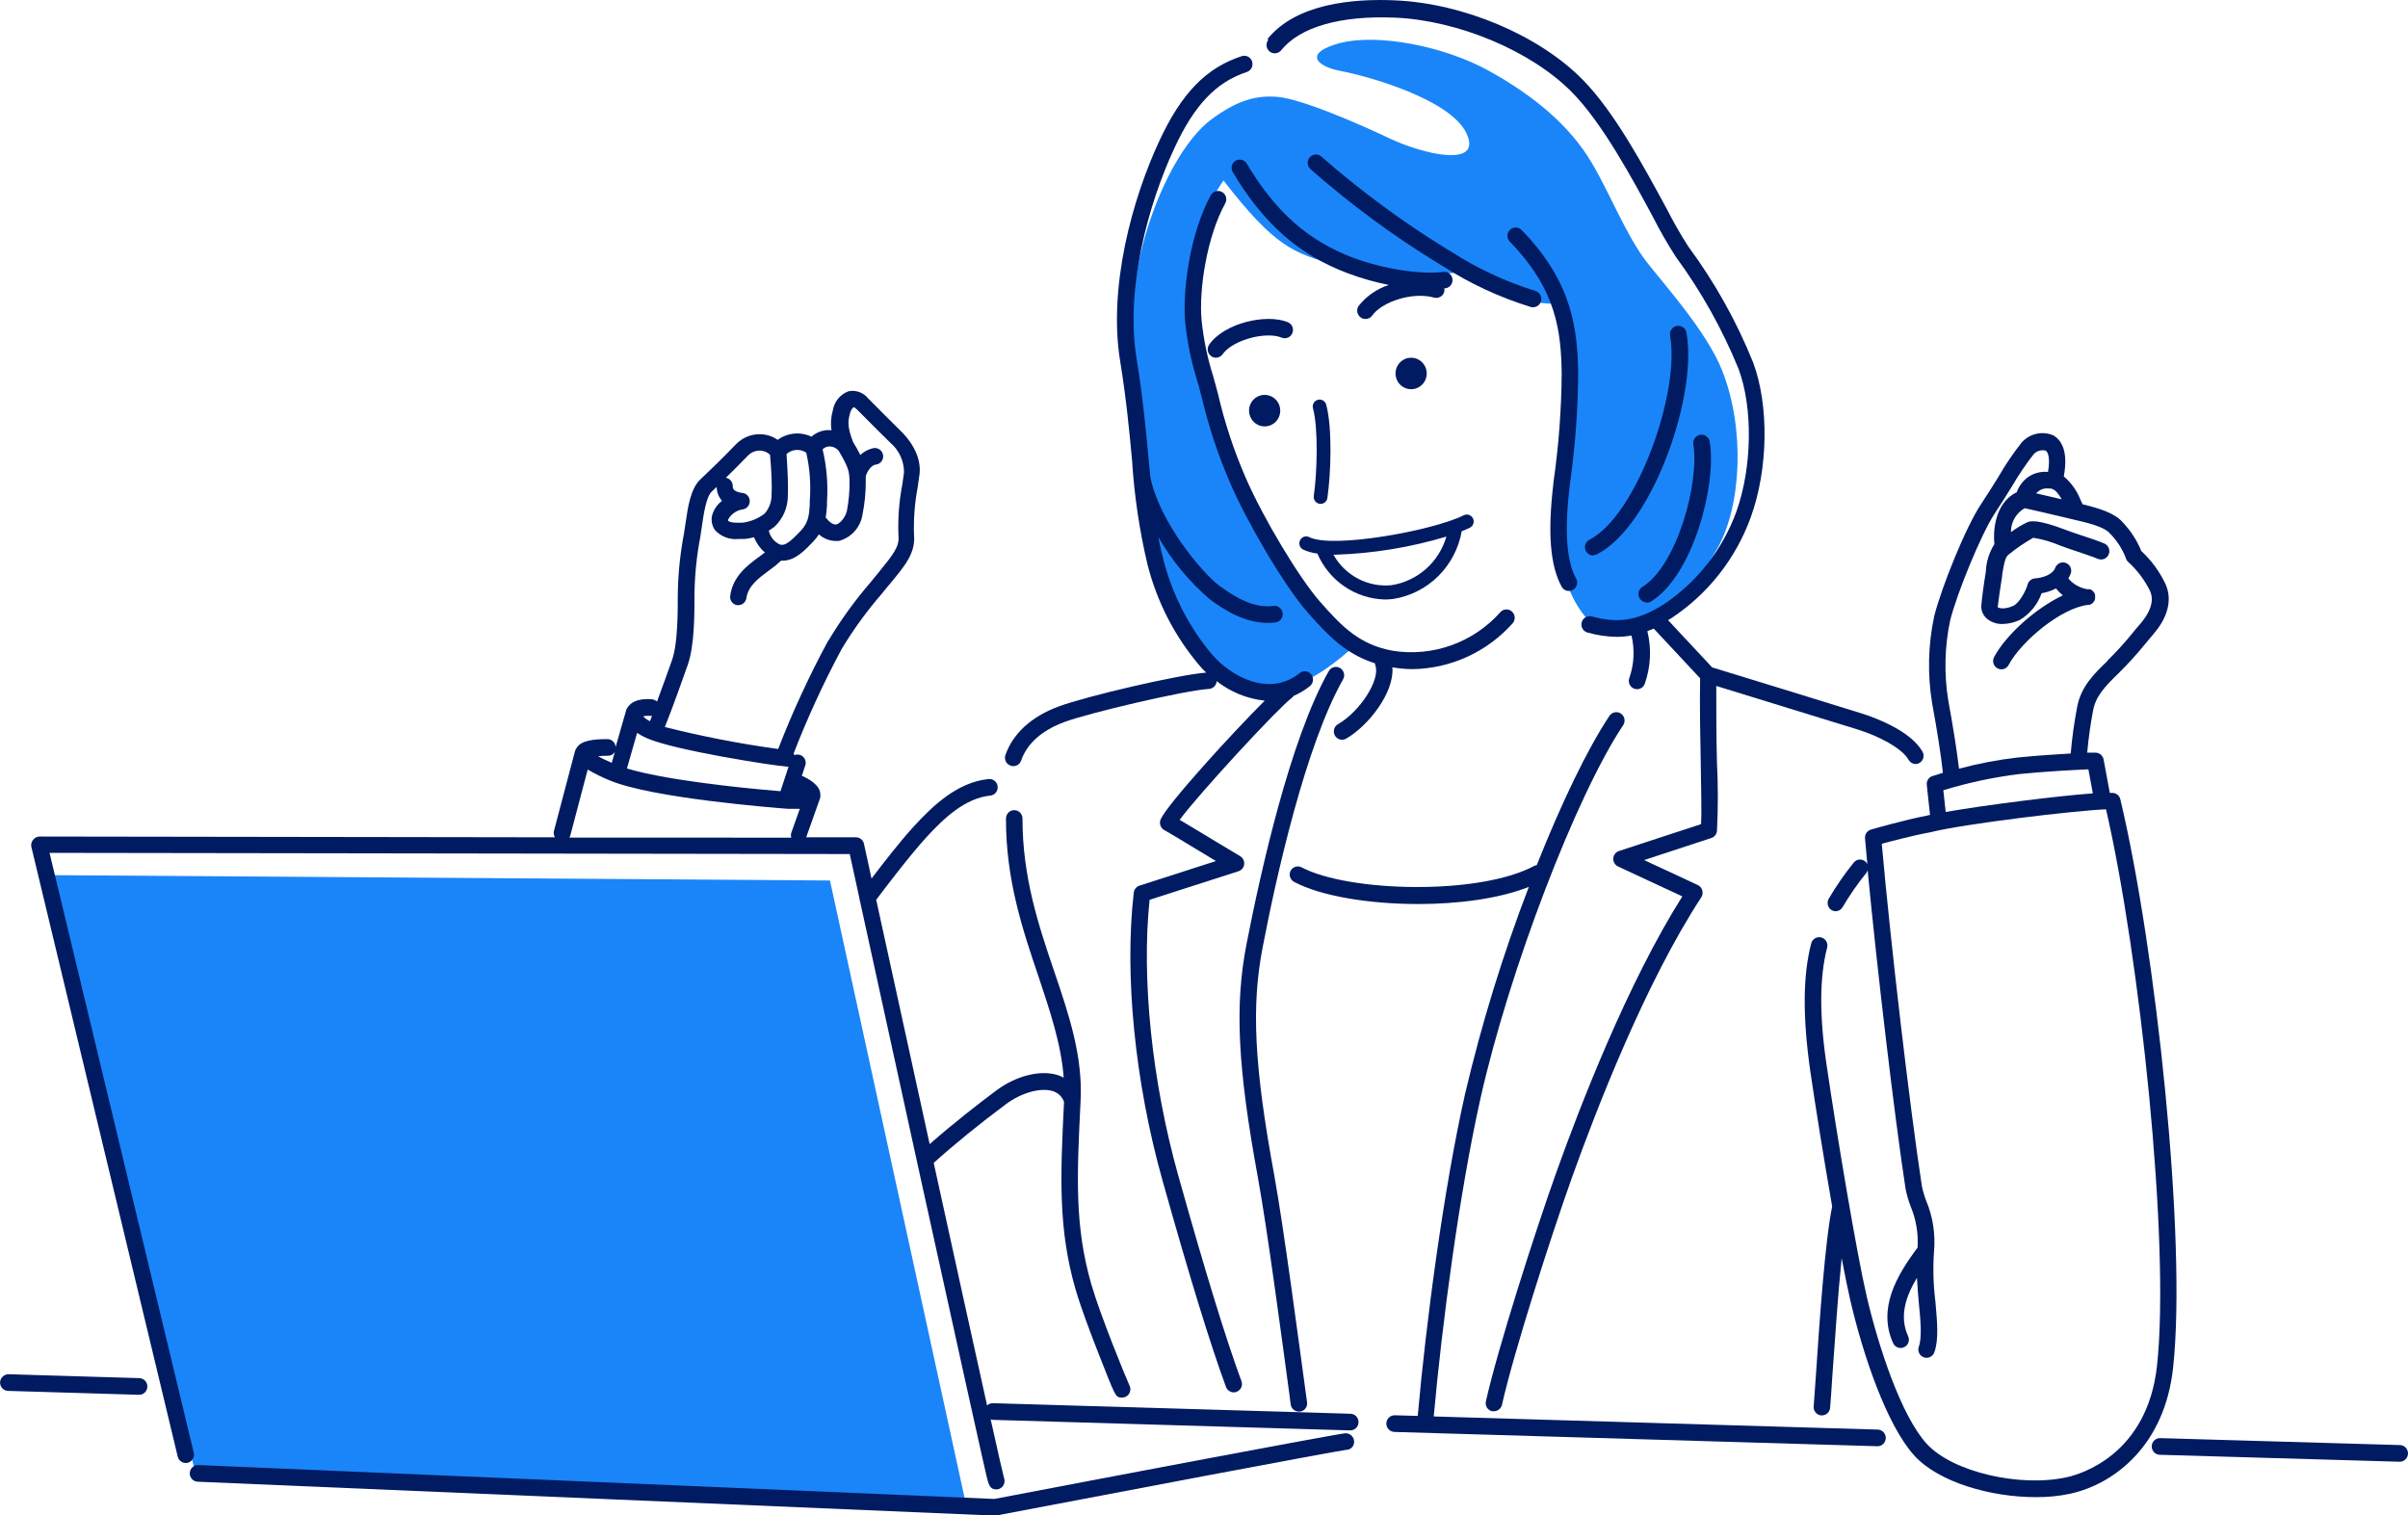 <svg width="313" height="197" viewBox="0 0 313 197" fill="none" xmlns="http://www.w3.org/2000/svg">
<g clip-path="url(#clip0_1403_13553)">
<path d="M206.369 80.52C214.076 82.326 219.121 78.607 223.265 71.233C226.373 65.691 226.837 55.69 223.855 48.171C221.854 43.09 216.139 36.772 214.076 34.1C211.396 30.652 209.271 25.146 206.931 21.22C204.118 16.427 199.519 12.537 193.598 9.243C187.677 5.948 178.925 4.305 174.04 5.632C169.423 6.905 171.075 8.629 174.334 9.243C177.594 9.856 188.561 12.853 190.633 17.366C192.705 21.879 184.998 20.074 180.559 17.962C176.121 15.85 169.173 12.907 166.181 12.609C163.189 12.311 160.697 13.133 157.438 15.534C154.178 17.934 150.543 24.144 148.507 31.925C146.471 39.705 147.096 46.077 147.989 52.071C148.882 58.064 149.177 67.64 150.668 73.327C152.16 79.013 154.884 84.483 159.188 87.633C164.046 91.189 169.11 90.106 175.558 84.41C171.039 81.495 163.171 69.066 161.037 63.895C158.728 58.107 156.774 52.181 155.187 46.15C153.481 39.831 154.589 29.759 159.036 23.467C165.707 32.078 168.146 32.9 173.477 34.398C178.884 35.892 184.545 36.2 190.079 35.3C196 38.595 198.376 39.489 202.519 39.489C206.092 48.171 204.002 56.556 202.814 62.848C201.626 69.139 202.796 76.621 206.369 80.52Z" fill="#1A85F8"/>
<path d="M125.538 195.439L107.882 114.458L6.644 113.763L25.309 191.124L125.538 195.439Z" fill="#1A85F8"/>
<path d="M199.278 39.94C199.535 39.939 199.783 39.845 199.978 39.675C200.172 39.504 200.299 39.269 200.336 39.012C200.373 38.755 200.317 38.492 200.178 38.273C200.04 38.054 199.828 37.893 199.581 37.819C195.694 36.618 191.986 34.887 188.561 32.674L187.936 32.304C182.219 28.78 176.803 24.779 171.745 20.345C171.637 20.252 171.513 20.182 171.379 20.138C171.245 20.094 171.103 20.077 170.963 20.088C170.822 20.1 170.685 20.139 170.56 20.204C170.434 20.269 170.322 20.358 170.231 20.466C170.139 20.575 170.07 20.7 170.026 20.836C169.983 20.971 169.966 21.114 169.978 21.256C169.989 21.398 170.028 21.537 170.092 21.664C170.156 21.791 170.244 21.904 170.351 21.996C175.499 26.526 181.02 30.603 186.855 34.181L187.471 34.551C191.046 36.857 194.916 38.658 198.974 39.904C199.072 39.933 199.175 39.945 199.278 39.94Z" fill="#001B61"/>
<path d="M203.93 76.82C204.114 76.819 204.295 76.772 204.457 76.684C204.705 76.542 204.887 76.307 204.964 76.03C205.041 75.752 205.007 75.456 204.868 75.204C203.618 72.948 203.341 69.021 204.029 63.191L204.091 62.694C204.756 58 205.106 53.265 205.136 48.523C205.047 42.819 204.404 36.681 197.777 29.894C197.678 29.793 197.56 29.712 197.43 29.657C197.3 29.601 197.161 29.572 197.02 29.572C196.879 29.571 196.739 29.598 196.609 29.652C196.478 29.706 196.359 29.785 196.259 29.885C196.159 29.985 196.079 30.104 196.024 30.235C195.97 30.367 195.941 30.508 195.94 30.65C195.939 30.793 195.966 30.934 196.019 31.066C196.073 31.198 196.151 31.318 196.25 31.419C202.323 37.638 202.912 43.081 202.993 48.569C202.958 53.211 202.612 57.846 201.957 62.441L201.903 62.947C201.153 69.328 201.501 73.561 202.993 76.269C203.086 76.438 203.222 76.578 203.387 76.674C203.552 76.771 203.74 76.822 203.93 76.82Z" fill="#001B61"/>
<path d="M207.11 72.171C207.281 72.169 207.449 72.126 207.601 72.045C214.745 68.371 220.711 51.475 219.211 43.234C219.183 43.093 219.128 42.959 219.05 42.839C218.971 42.72 218.869 42.617 218.751 42.537C218.633 42.457 218.5 42.401 218.361 42.373C218.221 42.345 218.078 42.344 217.938 42.372C217.799 42.4 217.666 42.456 217.547 42.535C217.429 42.615 217.327 42.717 217.248 42.837C217.169 42.956 217.114 43.09 217.086 43.231C217.058 43.372 217.058 43.517 217.085 43.658C218.407 50.987 212.763 66.981 206.601 70.159C206.386 70.269 206.215 70.448 206.113 70.669C206.012 70.89 205.988 71.138 206.043 71.375C206.099 71.612 206.232 71.822 206.42 71.973C206.609 72.124 206.842 72.207 207.083 72.207L207.11 72.171Z" fill="#001B61"/>
<path d="M214.058 78.345C214.257 78.344 214.451 78.288 214.62 78.183C220.05 74.816 223.158 63.064 222.238 57.423C222.19 57.138 222.033 56.883 221.801 56.715C221.568 56.546 221.28 56.476 220.997 56.52C220.857 56.542 220.723 56.592 220.602 56.667C220.481 56.741 220.377 56.839 220.294 56.955C220.211 57.071 220.151 57.202 220.118 57.341C220.086 57.48 220.081 57.625 220.104 57.766C220.916 62.694 218.014 73.489 213.477 76.296C213.279 76.42 213.127 76.606 213.043 76.826C212.958 77.045 212.947 77.286 213.011 77.513C213.074 77.739 213.209 77.938 213.395 78.08C213.581 78.222 213.807 78.299 214.04 78.3L214.058 78.345Z" fill="#001B61"/>
<path d="M158.036 46.502C158.211 46.503 158.383 46.462 158.538 46.381C158.694 46.301 158.828 46.185 158.929 46.041C160.179 44.236 164.457 43.045 166.556 43.875C166.688 43.935 166.831 43.968 166.976 43.97C167.121 43.973 167.265 43.946 167.399 43.891C167.533 43.836 167.655 43.753 167.757 43.649C167.859 43.545 167.939 43.421 167.992 43.285C168.046 43.149 168.071 43.003 168.067 42.856C168.063 42.71 168.029 42.566 167.968 42.433C167.908 42.3 167.821 42.181 167.713 42.083C167.605 41.985 167.479 41.91 167.342 41.862C164.573 40.761 159.152 41.98 157.179 44.787C157.015 45.02 156.949 45.31 156.996 45.593C157.043 45.875 157.198 46.127 157.429 46.294C157.606 46.423 157.818 46.495 158.036 46.502Z" fill="#001B61"/>
<path d="M181.443 48.984C181.528 49.38 181.727 49.741 182.016 50.023C182.304 50.304 182.668 50.493 183.063 50.566C183.457 50.638 183.864 50.59 184.231 50.429C184.599 50.268 184.911 50 185.128 49.66C185.346 49.319 185.458 48.921 185.451 48.516C185.445 48.111 185.32 47.717 185.091 47.384C184.863 47.05 184.543 46.793 184.17 46.644C183.797 46.495 183.389 46.461 182.997 46.547C182.737 46.603 182.49 46.712 182.271 46.865C182.052 47.018 181.865 47.213 181.72 47.44C181.576 47.666 181.477 47.919 181.43 48.184C181.382 48.449 181.387 48.721 181.443 48.984Z" fill="#001B61"/>
<path d="M171.646 65.501C171.862 65.504 172.071 65.427 172.235 65.286C172.399 65.145 172.507 64.949 172.539 64.734C172.995 61.602 173.2 55.708 172.396 52.639C172.369 52.521 172.319 52.41 172.248 52.312C172.178 52.214 172.088 52.132 171.985 52.07C171.883 52.007 171.768 51.967 171.65 51.95C171.531 51.933 171.41 51.941 171.294 51.972C171.179 52.004 171.07 52.059 170.976 52.133C170.882 52.208 170.803 52.301 170.745 52.407C170.687 52.513 170.651 52.63 170.638 52.751C170.626 52.871 170.638 52.993 170.673 53.109C171.378 55.753 171.2 61.503 170.771 64.463C170.753 64.581 170.759 64.7 170.787 64.816C170.815 64.931 170.865 65.039 170.935 65.135C171.005 65.231 171.092 65.311 171.193 65.373C171.294 65.434 171.405 65.475 171.521 65.492L171.646 65.501Z" fill="#001B61"/>
<path d="M168.985 70.231C169.037 70.124 169.11 70.028 169.199 69.949C169.288 69.871 169.392 69.811 169.504 69.773C169.616 69.735 169.734 69.72 169.852 69.729C169.97 69.738 170.085 69.77 170.191 69.825C173.209 71.359 186.328 68.967 190.258 66.981C190.363 66.928 190.477 66.896 190.594 66.888C190.711 66.879 190.829 66.894 190.941 66.931C191.052 66.968 191.155 67.027 191.244 67.105C191.333 67.183 191.406 67.277 191.459 67.383C191.512 67.489 191.543 67.605 191.552 67.723C191.56 67.842 191.546 67.961 191.509 68.073C191.472 68.186 191.414 68.29 191.337 68.38C191.26 68.47 191.166 68.544 191.061 68.597C190.758 68.751 190.392 68.904 189.999 69.057C189.608 71.276 188.541 73.317 186.949 74.894C185.356 76.472 183.316 77.508 181.113 77.858C180.74 77.909 180.364 77.933 179.988 77.93C178.117 77.88 176.3 77.291 174.749 76.232C173.199 75.174 171.98 73.69 171.236 71.955C170.596 71.883 169.972 71.709 169.387 71.44C169.175 71.334 169.014 71.146 168.938 70.92C168.863 70.693 168.88 70.445 168.985 70.231ZM180.863 76.071C182.525 75.813 184.08 75.082 185.345 73.963C186.611 72.844 187.534 71.383 188.007 69.752C183.322 71.157 178.478 71.949 173.593 72.108H173.325C174.067 73.435 175.174 74.516 176.512 75.22C177.85 75.923 179.362 76.219 180.863 76.071Z" fill="#001B61"/>
<path d="M160.59 20.904C160.71 20.83 160.843 20.781 160.981 20.759C161.119 20.737 161.261 20.743 161.397 20.777C161.533 20.81 161.661 20.871 161.774 20.954C161.887 21.038 161.982 21.144 162.055 21.265C165.815 27.583 170.092 31.347 175.969 33.54C179.845 34.975 184.739 35.725 187.579 35.346C187.717 35.324 187.858 35.33 187.994 35.364C188.131 35.397 188.259 35.458 188.372 35.541C188.484 35.625 188.58 35.731 188.652 35.852C188.724 35.974 188.772 36.108 188.793 36.248C188.834 36.53 188.763 36.818 188.596 37.047C188.429 37.277 188.179 37.431 187.9 37.476H187.73C187.766 37.627 187.766 37.785 187.73 37.936C187.651 38.211 187.468 38.444 187.221 38.584C186.974 38.724 186.682 38.76 186.409 38.685C183.524 37.882 179.568 39.29 178.371 41.014C178.271 41.158 178.137 41.274 177.981 41.353C177.825 41.432 177.652 41.47 177.478 41.465C177.255 41.467 177.039 41.394 176.862 41.258C176.747 41.176 176.649 41.072 176.574 40.951C176.499 40.831 176.448 40.697 176.425 40.557C176.402 40.416 176.406 40.273 176.438 40.135C176.47 39.996 176.529 39.865 176.612 39.75C177.625 38.48 178.985 37.538 180.523 37.042C178.721 36.684 176.95 36.18 175.227 35.535C168.869 33.161 164.243 29.1 160.224 22.348C160.088 22.106 160.051 21.821 160.119 21.552C160.187 21.282 160.356 21.05 160.59 20.904Z" fill="#001B61"/>
<path d="M168.86 183.497H169.003C169.281 183.455 169.531 183.303 169.698 183.074C169.866 182.846 169.937 182.56 169.896 182.279L169.744 181.178C168.851 174.67 166.842 159.407 165.627 152.746C163.019 138.548 162.635 130.786 164.136 123.087C165.922 113.79 169.717 96.911 174.549 88.364C174.628 88.24 174.681 88.102 174.706 87.957C174.73 87.811 174.725 87.663 174.691 87.519C174.656 87.376 174.593 87.242 174.506 87.124C174.418 87.007 174.308 86.908 174.182 86.835C174.055 86.762 173.915 86.716 173.77 86.699C173.626 86.682 173.479 86.696 173.339 86.738C173.2 86.781 173.071 86.852 172.959 86.947C172.848 87.041 172.756 87.158 172.691 87.29C167.699 96.108 163.877 113.239 162.037 122.671C160.474 130.668 160.858 138.647 163.519 153.143C164.725 159.75 166.752 174.968 167.628 181.466L167.77 182.577C167.81 182.838 167.942 183.076 168.143 183.245C168.343 183.415 168.598 183.505 168.86 183.497Z" fill="#001B61"/>
<path d="M130.682 98.166C131.664 95.35 134.048 93.166 137.576 91.848C141.104 90.53 153.115 87.714 156.786 87.434C156.509 87.172 156.259 86.911 156.027 86.649C152.725 82.8 150.363 78.221 149.132 73.281C148.095 68.87 147.432 64.377 147.15 59.851C146.801 56.096 146.399 51.845 145.605 46.971C144.024 37.313 147.185 25.859 150.677 18.35C153.571 12.122 156.768 8.818 161.394 7.302C161.528 7.257 161.669 7.239 161.81 7.249C161.95 7.259 162.087 7.297 162.214 7.36C162.34 7.424 162.452 7.512 162.544 7.62C162.637 7.728 162.707 7.853 162.751 7.988C162.839 8.262 162.816 8.56 162.687 8.817C162.558 9.074 162.334 9.269 162.064 9.36C158.072 10.678 155.25 13.638 152.633 19.288C149.284 26.509 146.239 37.467 147.739 46.637C148.543 51.583 148.945 55.87 149.302 59.661C149.373 60.465 149.445 61.25 149.525 62.017C150.686 67.857 156.321 74.554 158.527 76.17C161.349 78.237 163.43 79.013 165.475 78.769C165.619 78.744 165.766 78.749 165.908 78.783C166.049 78.817 166.183 78.88 166.299 78.968C166.416 79.056 166.514 79.168 166.587 79.295C166.659 79.422 166.706 79.564 166.723 79.71C166.74 79.856 166.727 80.004 166.686 80.145C166.644 80.287 166.574 80.418 166.481 80.531C166.388 80.644 166.273 80.736 166.143 80.803C166.013 80.869 165.871 80.908 165.725 80.918C165.408 80.953 165.089 80.971 164.77 80.972C161.841 80.972 159.251 79.374 157.268 77.921C154.59 75.618 152.319 72.871 150.552 69.797C150.743 70.79 150.966 71.774 151.222 72.749C152.391 77.331 154.582 81.582 157.625 85.178C160.001 87.885 164.975 90.693 168.931 87.497C169.04 87.408 169.166 87.341 169.3 87.301C169.435 87.261 169.576 87.248 169.715 87.263C169.855 87.278 169.99 87.321 170.113 87.389C170.236 87.457 170.344 87.549 170.432 87.66C170.52 87.771 170.587 87.898 170.627 88.035C170.667 88.171 170.68 88.315 170.665 88.456C170.65 88.598 170.607 88.735 170.54 88.86C170.472 88.986 170.381 89.096 170.271 89.185C169.621 89.71 168.903 90.141 168.137 90.467C168.071 90.57 167.99 90.661 167.895 90.738C166.181 91.992 155.821 103.193 153.339 106.569C155.696 107.977 160.939 111.145 161.198 111.299C161.377 111.403 161.523 111.559 161.616 111.746C161.709 111.933 161.746 112.144 161.722 112.352C161.699 112.56 161.615 112.757 161.482 112.918C161.349 113.079 161.173 113.197 160.974 113.257L149.427 116.967C148.355 127.257 149.731 140.588 153.151 152.8C156.661 165.319 159.349 174.065 161.367 179.535C161.417 179.668 161.44 179.81 161.435 179.952C161.43 180.095 161.397 180.235 161.338 180.364C161.279 180.493 161.195 180.61 161.091 180.706C160.987 180.802 160.866 180.877 160.733 180.925C160.617 180.975 160.493 180.999 160.367 180.997C160.148 180.997 159.934 180.929 159.754 180.804C159.574 180.678 159.436 180.5 159.358 180.293C157.322 174.769 154.616 165.969 151.088 153.387C147.516 140.642 146.132 126.67 147.373 116.028C147.398 115.822 147.481 115.627 147.612 115.467C147.744 115.307 147.918 115.188 148.114 115.126L158.054 111.931C155.714 110.523 152.097 108.32 151.32 107.896C151.092 107.765 150.919 107.554 150.834 107.303C150.749 107.052 150.756 106.779 150.856 106.533C151.642 104.647 160.072 95.386 164.395 91.081C162.118 90.838 159.954 89.959 158.143 88.544C158.13 88.807 158.022 89.055 157.839 89.242C157.656 89.428 157.411 89.54 157.152 89.555C154.08 89.727 141.541 92.669 138.344 93.861C135.397 94.962 133.504 96.65 132.727 98.87C132.655 99.082 132.519 99.267 132.338 99.396C132.157 99.526 131.94 99.595 131.718 99.592C131.596 99.593 131.475 99.572 131.36 99.529C131.092 99.438 130.87 99.244 130.743 98.989C130.616 98.734 130.594 98.438 130.682 98.166Z" fill="#001B61"/>
<path d="M129.324 197H129.521C141.72 194.671 173.683 188.606 174.986 188.47C175.124 188.471 175.261 188.443 175.388 188.388C175.515 188.334 175.63 188.254 175.726 188.154C175.821 188.054 175.896 187.935 175.946 187.805C175.995 187.675 176.018 187.536 176.013 187.396C176.006 187.105 175.886 186.828 175.679 186.626C175.472 186.423 175.194 186.311 174.906 186.313C174.129 186.313 142.818 192.261 129.244 194.852L25.783 190.447C25.498 190.435 25.221 190.538 25.012 190.733C24.802 190.927 24.678 191.198 24.666 191.485C24.654 191.772 24.756 192.053 24.949 192.264C25.141 192.476 25.409 192.601 25.693 192.613L129.288 197.018L129.324 197Z" fill="#001B61"/>
<path d="M18.084 181.313C18.369 181.313 18.641 181.199 18.842 180.996C19.043 180.793 19.156 180.517 19.156 180.23C19.156 179.943 19.043 179.667 18.842 179.464C18.641 179.261 18.369 179.147 18.084 179.147L1.116 178.641C0.833 178.639 0.559 178.747 0.352 178.944C0.146 179.141 0.023 179.411 0.009 179.697C0.005 179.84 0.03 179.981 0.08 180.114C0.131 180.247 0.207 180.368 0.304 180.471C0.401 180.574 0.517 180.657 0.646 180.715C0.774 180.772 0.913 180.804 1.054 180.807L18.067 181.313H18.084Z" fill="#001B61"/>
<path d="M167.753 113.203C167.817 113.078 167.906 112.967 168.014 112.876C168.121 112.786 168.245 112.718 168.379 112.676C168.512 112.634 168.653 112.619 168.792 112.632C168.931 112.645 169.067 112.686 169.19 112.752C175.281 115.965 192.24 116.416 199.421 112.562C199.525 112.513 199.637 112.479 199.751 112.463C202.93 104.466 206.297 97.417 209.2 93.057C209.358 92.818 209.605 92.652 209.884 92.596C210.164 92.54 210.454 92.599 210.691 92.76C210.928 92.92 211.092 93.169 211.147 93.451C211.202 93.734 211.144 94.028 210.986 94.267C204.841 103.491 196.188 126.119 192.455 142.709C189.695 155.011 187.427 172.215 186.364 184.129L244.047 185.835C244.331 185.835 244.604 185.949 244.805 186.152C245.006 186.355 245.118 186.631 245.118 186.918C245.118 187.205 245.006 187.481 244.805 187.684C244.604 187.887 244.331 188.001 244.047 188.001L181.247 186.142C180.962 186.132 180.692 186.009 180.496 185.8C180.3 185.59 180.195 185.311 180.202 185.023C180.206 184.88 180.239 184.74 180.297 184.611C180.355 184.481 180.438 184.364 180.541 184.267C180.644 184.17 180.764 184.094 180.896 184.044C181.028 183.994 181.168 183.971 181.309 183.976L184.283 184.057C185.346 172.07 187.632 154.668 190.427 142.231C192.582 133.069 195.354 124.068 198.724 115.288C194.857 116.823 189.561 117.518 184.337 117.518C177.969 117.518 171.709 116.489 168.262 114.665C168.132 114.605 168.016 114.518 167.92 114.411C167.824 114.304 167.75 114.179 167.702 114.043C167.655 113.906 167.635 113.762 167.644 113.618C167.652 113.474 167.689 113.333 167.753 113.203Z" fill="#001B61"/>
<path d="M311.928 190.014C312.213 190.014 312.485 189.9 312.686 189.697C312.887 189.494 313 189.218 313 188.931C313 188.644 312.887 188.368 312.686 188.165C312.485 187.962 312.213 187.848 311.928 187.848L280.796 186.945C280.512 186.936 280.236 187.04 280.028 187.237C279.82 187.433 279.698 187.705 279.689 187.992C279.679 188.279 279.783 188.559 279.977 188.769C280.172 188.978 280.441 189.102 280.725 189.111L311.866 190.014H311.928Z" fill="#001B61"/>
<path d="M162.403 53.813C162.488 54.208 162.686 54.57 162.974 54.852C163.262 55.133 163.625 55.323 164.019 55.396C164.413 55.469 164.82 55.422 165.188 55.262C165.556 55.101 165.868 54.834 166.086 54.495C166.304 54.155 166.417 53.758 166.412 53.353C166.406 52.948 166.283 52.554 166.056 52.22C165.829 51.886 165.509 51.628 165.137 51.478C164.766 51.328 164.358 51.292 163.966 51.376C163.704 51.43 163.456 51.537 163.235 51.689C163.014 51.842 162.826 52.037 162.68 52.264C162.535 52.491 162.436 52.744 162.388 53.01C162.34 53.276 162.346 53.549 162.403 53.813Z" fill="#001B61"/>
<path d="M235.411 122.699C235.439 122.554 235.497 122.417 235.58 122.296C235.663 122.175 235.769 122.072 235.892 121.994C236.016 121.915 236.154 121.863 236.298 121.841C236.442 121.818 236.589 121.826 236.73 121.863C236.871 121.9 237.003 121.965 237.118 122.055C237.234 122.146 237.329 122.259 237.4 122.388C237.47 122.517 237.514 122.659 237.528 122.805C237.542 122.952 237.527 123.1 237.483 123.24C236.491 127.112 236.474 132.203 237.483 138.819C238.706 147.168 241.323 162.882 242.636 168.505C244.172 175.067 247.101 184.021 250.441 187.685C253.781 191.35 262.569 193.39 268.704 192.018C270.437 191.63 279.117 189.111 280.376 177.531C282.109 161.573 278.144 124.278 273.75 105.206C269.847 105.351 255.308 107.075 250.852 108.203C248.807 108.564 246.029 109.304 244.6 109.683C245.735 122.536 248.226 143.81 249.807 154.145C249.939 154.814 250.131 155.469 250.379 156.104C251.246 158.186 251.593 160.452 251.388 162.701C251.239 164.853 251.299 167.015 251.566 169.155C251.807 171.863 252.022 174.146 251.432 175.789C251.336 176.06 251.138 176.28 250.881 176.403C250.624 176.526 250.329 176.54 250.062 176.443C249.794 176.347 249.575 176.146 249.454 175.886C249.332 175.626 249.318 175.328 249.414 175.058C249.843 173.867 249.646 171.673 249.414 169.354C249.325 168.316 249.227 167.214 249.173 166.104C247.673 168.595 246.869 171.168 248.021 173.695C248.081 173.824 248.114 173.964 248.12 174.106C248.126 174.248 248.104 174.391 248.055 174.524C248.006 174.658 247.931 174.78 247.835 174.884C247.738 174.988 247.623 175.072 247.494 175.13C247.355 175.198 247.202 175.232 247.047 175.229C246.842 175.229 246.642 175.17 246.469 175.058C246.297 174.946 246.159 174.786 246.074 174.598C244.047 170.13 246.503 165.833 249.253 162.187C249.367 160.357 249.061 158.526 248.36 156.835C248.062 156.069 247.834 155.278 247.682 154.47C246.226 144.929 244.002 126.101 242.761 113.113C242.727 113.247 242.666 113.373 242.582 113.483C241.453 114.878 240.429 116.356 239.519 117.906C239.429 118.067 239.3 118.202 239.143 118.299C238.987 118.395 238.809 118.449 238.626 118.456C238.442 118.455 238.261 118.409 238.099 118.321C237.853 118.177 237.673 117.941 237.597 117.664C237.522 117.387 237.558 117.091 237.697 116.841C238.662 115.198 239.746 113.629 240.939 112.147C241.049 112.003 241.193 111.889 241.359 111.818C241.524 111.746 241.705 111.718 241.884 111.737C242.064 111.756 242.235 111.821 242.382 111.926C242.529 112.031 242.647 112.173 242.725 112.337C242.618 111.163 242.511 110.035 242.421 108.979C242.398 108.727 242.463 108.475 242.605 108.267C242.747 108.059 242.957 107.909 243.198 107.842C243.368 107.788 247.548 106.587 250.405 106.037L250.87 105.928L250.45 102.029C250.422 101.782 250.479 101.532 250.613 101.323C250.746 101.114 250.948 100.959 251.182 100.883C251.254 100.883 251.763 100.693 252.549 100.459C252.29 98.13 251.834 95.169 251.147 91.433C250.527 87.671 250.618 83.824 251.415 80.096C252.388 76.269 255.514 68.507 257.514 65.519C258.291 64.355 259.023 63.172 259.738 62.026C260.642 60.447 261.663 58.938 262.792 57.513C263.302 56.943 263.976 56.548 264.72 56.386C265.464 56.224 266.239 56.303 266.936 56.611C267.9 57.197 268.883 58.578 268.258 61.927C269.237 62.758 269.993 63.826 270.455 65.032L270.705 65.555C272.866 66.079 274.839 66.675 275.893 67.866C276.936 68.957 277.766 70.237 278.34 71.639C279.654 72.852 280.721 74.311 281.484 75.935C282.377 77.921 281.814 80.213 279.948 82.38L278.876 83.661C277.796 84.993 276.645 86.264 275.429 87.47C273.643 89.194 272.428 90.467 272.071 92.335C271.723 94.156 271.466 95.994 271.303 97.841H272.357C272.614 97.837 272.864 97.926 273.062 98.091C273.26 98.257 273.393 98.488 273.437 98.744L274.241 103.076H274.652C274.878 103.093 275.093 103.183 275.265 103.333C275.437 103.482 275.557 103.683 275.608 103.907C280.216 123.231 284.279 161.122 282.466 177.802C281.368 187.911 274.857 192.884 269.133 194.166C267.641 194.482 266.12 194.633 264.596 194.617C258.818 194.617 252.022 192.722 248.816 189.202C245.243 185.239 242.18 176.204 240.519 169.074C240.207 167.72 239.814 165.797 239.385 163.55C238.876 168.496 238.492 174.589 238.179 178.804C238.063 180.609 237.965 182.089 237.885 183.001C237.862 183.271 237.741 183.522 237.544 183.706C237.347 183.89 237.09 183.992 236.822 183.994H236.733C236.592 183.983 236.455 183.945 236.329 183.881C236.204 183.816 236.092 183.728 236 183.619C235.909 183.511 235.84 183.385 235.797 183.25C235.754 183.114 235.738 182.971 235.75 182.829C235.822 181.927 235.92 180.464 236.045 178.668C236.474 172.251 237.197 161.519 238.144 156.862V156.799C237.072 150.634 235.973 143.81 235.304 139.216C234.312 132.23 234.339 126.85 235.411 122.699ZM266.757 63.57C266.701 63.551 266.648 63.527 266.597 63.497C266.481 63.516 266.364 63.516 266.248 63.497C266.022 63.469 265.793 63.486 265.574 63.548C265.355 63.61 265.15 63.716 264.971 63.858C264.859 63.939 264.754 64.029 264.659 64.129L267.99 64.906C267.632 64.274 267.204 63.696 266.757 63.57ZM273.902 85.909C275.066 84.771 276.164 83.566 277.188 82.299C277.554 81.865 277.912 81.396 278.287 80.999C279.037 80.096 280.18 78.435 279.483 76.847C278.772 75.392 277.789 74.09 276.59 73.011C276.454 72.874 276.358 72.703 276.313 72.514C275.849 71.323 275.146 70.242 274.25 69.337C273.491 68.435 271.133 67.92 269.731 67.586L268.213 67.225C266.588 66.846 264.426 66.323 263.176 66.061C262.628 66.369 262.173 66.821 261.858 67.369C261.544 67.917 261.382 68.541 261.39 69.175C262.065 68.673 262.785 68.237 263.542 67.875C263.837 67.767 264.739 67.424 268.543 68.895C269.044 69.094 269.794 69.337 270.571 69.599C271.669 69.96 272.803 70.339 273.536 70.655C273.761 70.754 273.945 70.928 274.058 71.149C274.172 71.369 274.207 71.622 274.157 71.865C274.108 72.108 273.978 72.326 273.788 72.484C273.599 72.642 273.361 72.729 273.116 72.731C272.972 72.731 272.83 72.704 272.696 72.65C272.053 72.37 270.91 72.009 269.901 71.657C269.088 71.386 268.302 71.124 267.775 70.917C266.66 70.438 265.49 70.098 264.292 69.906C263.144 70.552 262.054 71.298 261.033 72.135C260.622 72.451 260.452 73.471 260.256 74.653V74.807C259.997 76.414 259.791 77.903 259.666 78.923C259.765 79.04 260.488 79.293 261.676 78.76C262.453 78.417 263.31 76.874 263.56 75.971C263.621 75.756 263.746 75.564 263.919 75.424C264.092 75.283 264.303 75.2 264.525 75.186C265.57 75.114 266.838 74.662 267.141 73.823C267.238 73.553 267.438 73.332 267.696 73.21C267.954 73.088 268.249 73.075 268.517 73.173C268.784 73.271 269.002 73.473 269.123 73.734C269.244 73.994 269.257 74.293 269.16 74.563C269.072 74.782 268.967 74.993 268.847 75.195C269.481 75.939 270.353 76.434 271.312 76.594C271.362 76.59 271.413 76.59 271.464 76.594H271.669C271.734 76.622 271.797 76.655 271.857 76.693L272.017 76.811C272.067 76.858 272.112 76.909 272.151 76.964C272.195 77.018 272.234 77.075 272.267 77.136C272.294 77.203 272.315 77.272 272.33 77.343C272.33 77.343 272.33 77.433 272.33 77.488C272.33 77.542 272.33 77.488 272.33 77.551C272.334 77.569 272.334 77.587 272.33 77.605C272.334 77.656 272.334 77.707 272.33 77.758C272.331 77.902 272.284 78.043 272.196 78.156C272.16 78.215 272.122 78.272 272.08 78.327L271.928 78.453C271.877 78.501 271.82 78.54 271.758 78.571C271.693 78.601 271.624 78.623 271.553 78.634C271.503 78.642 271.452 78.642 271.401 78.634C267.963 79.013 262.765 83.309 261.086 86.441C260.993 86.613 260.857 86.757 260.69 86.857C260.524 86.957 260.333 87.01 260.14 87.01C259.961 87.009 259.786 86.963 259.631 86.875C259.507 86.807 259.397 86.715 259.309 86.604C259.22 86.493 259.154 86.365 259.114 86.229C259.074 86.092 259.062 85.949 259.077 85.807C259.092 85.666 259.134 85.528 259.202 85.403C260.729 82.56 264.56 79.085 268.133 77.397C267.808 77.126 267.509 76.823 267.24 76.495C266.653 76.799 266.023 77.009 265.373 77.118C264.86 78.577 263.855 79.808 262.533 80.593C261.832 80.92 261.072 81.099 260.3 81.116C259.635 81.134 258.982 80.938 258.434 80.556C258.133 80.351 257.891 80.067 257.734 79.736C257.577 79.404 257.51 79.036 257.541 78.67C257.648 77.497 257.853 75.962 258.13 74.302V74.157C258.208 72.941 258.589 71.764 259.238 70.736C258.988 68.028 259.782 65.113 262.14 63.985C262.43 63.185 262.953 62.493 263.641 61.999C264.394 61.489 265.301 61.259 266.204 61.349C266.525 59.544 266.204 58.741 265.9 58.578C265.624 58.508 265.334 58.514 265.061 58.595C264.788 58.676 264.541 58.829 264.346 59.039C263.319 60.357 262.382 61.744 261.542 63.191C260.818 64.355 260.077 65.555 259.282 66.747C257.496 69.455 254.371 77.136 253.486 80.656C252.765 84.079 252.683 87.609 253.245 91.063C253.906 94.673 254.362 97.597 254.638 99.926C257.162 99.247 259.732 98.758 262.328 98.464C264.784 98.22 267.275 98.058 269.16 97.949C269.329 95.932 269.607 93.925 269.99 91.938C270.481 89.239 272.241 87.543 273.946 85.909H273.902ZM271.455 100.007C269.785 100.08 266.096 100.26 262.48 100.621C259.133 101.034 255.829 101.738 252.602 102.724L252.906 105.549C258.104 104.647 267.356 103.473 272.035 103.13L271.455 100.007Z" fill="#001B61"/>
<path d="M4.313 109.16C4.413 109.03 4.54 108.926 4.686 108.854C4.831 108.782 4.991 108.744 5.153 108.744L72.132 108.844C72.057 108.72 72.007 108.581 71.985 108.437C71.964 108.293 71.971 108.146 72.007 108.004L74.74 97.642C74.778 97.501 74.845 97.369 74.937 97.254C75.49 96.243 77.178 96.081 78.956 96.081C79.231 96.081 79.496 96.189 79.695 96.383C79.893 96.576 80.009 96.841 80.018 97.119L81.358 92.444V92.389C81.545 91.848 82.251 90.674 84.787 90.909C85.016 90.941 85.231 91.042 85.403 91.198C86.162 89.158 86.895 87.091 87.359 85.782C88.1 83.67 88.1 79.663 88.1 77.271C88.139 74.632 88.405 72.002 88.895 69.409C88.967 69.012 89.02 68.588 89.092 68.146C89.395 65.989 89.753 63.543 91.012 62.342L91.324 62.044C92.61 60.826 93.718 59.77 95.656 57.757C96.083 57.314 96.599 56.968 97.168 56.742C97.738 56.517 98.349 56.416 98.96 56.448C99.722 56.489 100.458 56.742 101.086 57.179C101.713 56.721 102.451 56.441 103.222 56.368C103.993 56.295 104.769 56.432 105.47 56.764C105.974 56.319 106.594 56.03 107.257 55.934C107.53 55.902 107.805 55.902 108.078 55.934C107.95 55.064 108.011 54.177 108.257 53.334C108.347 52.779 108.581 52.259 108.936 51.826C109.29 51.393 109.753 51.063 110.275 50.87C110.742 50.769 111.227 50.8 111.678 50.959C112.128 51.118 112.527 51.4 112.829 51.773C114.231 53.199 115.759 54.715 117.08 56.024C118.866 57.766 119.759 59.833 119.518 61.692C119.456 62.18 119.375 62.757 119.277 63.38C118.898 65.387 118.739 67.43 118.804 69.473C119.036 71.828 117.697 73.462 115.83 75.71L114.937 76.784L114.66 77.136C112.705 79.384 110.948 81.8 109.409 84.356C107.052 88.754 104.964 93.293 103.157 97.949C103.202 98.022 103.247 98.094 103.283 98.166C103.471 98.09 103.677 98.07 103.875 98.11C104.074 98.149 104.258 98.245 104.404 98.387C104.55 98.529 104.652 98.711 104.699 98.91C104.746 99.109 104.734 99.318 104.667 99.511L104.22 100.874C104.22 100.874 104.274 100.874 104.31 100.874C104.926 101.172 106.703 102.02 106.631 103.365C106.649 103.518 106.63 103.672 106.578 103.816L104.792 108.844H111.258C111.502 108.842 111.739 108.926 111.929 109.08C112.119 109.235 112.251 109.451 112.302 109.692L113.285 114.205C114.749 112.274 117.045 109.313 118.849 107.354C121.385 104.593 124.511 101.704 128.422 101.28C128.567 101.254 128.715 101.258 128.858 101.292C129.002 101.326 129.136 101.389 129.254 101.478C129.372 101.567 129.47 101.68 129.543 101.809C129.616 101.938 129.662 102.081 129.678 102.228C129.694 102.376 129.68 102.525 129.636 102.667C129.592 102.809 129.52 102.941 129.424 103.053C129.328 103.166 129.21 103.257 129.078 103.322C128.945 103.386 128.801 103.422 128.654 103.428C125.439 103.78 122.689 106.353 120.411 108.844C118.134 111.335 114.892 115.64 113.892 116.967C115.973 126.516 118.447 137.826 120.84 148.729C123.984 145.967 127.217 143.458 129.494 141.761C132.084 139.83 135.209 139.054 137.469 139.749C137.745 139.835 138.011 139.95 138.264 140.091C137.942 135.714 136.478 131.436 134.995 126.959C132.995 121.065 130.726 114.395 130.762 106.398C130.762 106.11 130.875 105.835 131.076 105.632C131.277 105.429 131.549 105.315 131.834 105.315C132.118 105.315 132.39 105.429 132.591 105.632C132.792 105.835 132.905 106.11 132.905 106.398C132.905 114.034 134.986 120.252 137.022 126.255C138.942 131.905 140.746 137.239 140.461 143.061C139.978 152.863 139.657 159.308 141.854 166.953C143.033 171.023 146.319 179.02 146.775 180.013C146.814 180.082 146.847 180.155 146.873 180.23C146.934 180.415 146.947 180.613 146.91 180.805C146.872 180.996 146.785 181.175 146.658 181.322C146.557 181.433 146.434 181.521 146.297 181.581C146.161 181.642 146.013 181.673 145.864 181.674H145.623C144.98 181.53 144.98 181.53 142.809 175.997C141.809 173.46 140.479 169.94 139.8 167.594C137.514 159.687 137.835 152.764 138.308 143.223C138.186 142.892 137.989 142.594 137.733 142.353C137.478 142.112 137.17 141.934 136.835 141.834C135.254 141.346 132.762 142.041 130.762 143.53C127.315 146.094 124.002 148.792 121.367 151.166C124.046 163.442 126.6 174.995 128.306 182.703C128.514 182.507 128.79 182.4 129.074 182.405L175.513 183.777C175.798 183.777 176.07 183.891 176.271 184.094C176.472 184.297 176.585 184.573 176.585 184.86C176.585 185.147 176.472 185.423 176.271 185.626C176.07 185.829 175.798 185.943 175.513 185.943L129.074 184.571C128.97 184.561 128.868 184.537 128.77 184.499C129.726 188.795 130.351 191.575 130.503 192.117C130.55 192.247 130.574 192.385 130.574 192.523C130.576 192.791 130.479 193.05 130.303 193.25C130.126 193.45 129.883 193.577 129.619 193.606H129.449C128.645 193.606 128.476 192.893 128.226 191.846C128.092 191.241 127.886 190.348 127.627 189.22C127.127 186.963 126.404 183.732 125.547 179.86C123.841 172.125 121.572 161.808 119.295 151.473C116.393 138.223 113.499 124.973 111.793 117.175C111.74 117.049 111.713 116.914 111.713 116.778L110.454 111.019L6.439 110.866L25.193 188.877C25.25 189.152 25.2 189.439 25.051 189.676C24.903 189.914 24.669 190.085 24.399 190.151C24.129 190.218 23.844 190.176 23.604 190.034C23.363 189.893 23.187 189.662 23.112 189.391L4.063 110.035C4.04 109.88 4.051 109.721 4.094 109.57C4.137 109.419 4.212 109.279 4.313 109.16ZM78.991 98.247C78.571 98.243 78.15 98.261 77.732 98.301C78.116 98.518 78.679 98.807 79.518 99.159L79.92 97.751C79.822 97.909 79.684 98.037 79.521 98.124C79.358 98.212 79.175 98.254 78.991 98.247ZM84.662 93.066C84.305 93.024 83.942 93.043 83.591 93.121C83.85 93.381 84.153 93.595 84.484 93.752L84.751 93.057C84.751 93.057 84.689 93.075 84.662 93.066ZM84.073 95.955C83.631 95.77 83.209 95.54 82.814 95.269L81.492 99.899C86.225 101.325 95.531 102.372 101.452 102.85L102.497 99.664H102.354C100.577 99.547 87.591 97.525 84.073 95.955ZM100.094 59.12C99.762 58.794 99.324 58.601 98.862 58.578C98.556 58.561 98.25 58.611 97.964 58.725C97.679 58.839 97.422 59.013 97.21 59.237C96.031 60.447 95.147 61.34 94.352 62.107C94.6 62.148 94.826 62.276 94.99 62.47C95.154 62.663 95.244 62.909 95.245 63.163C95.245 63.434 95.245 63.877 96.379 64.066C96.652 64.065 96.915 64.169 97.114 64.356C97.314 64.544 97.435 64.802 97.453 65.077C97.472 65.352 97.385 65.623 97.212 65.836C97.039 66.049 96.792 66.188 96.522 66.223C96.137 66.28 95.77 66.424 95.449 66.644C95.127 66.865 94.859 67.156 94.665 67.496C94.665 67.559 94.62 67.667 94.665 67.713C94.709 67.758 94.95 68.019 96.585 67.938C97.608 67.798 98.578 67.39 99.398 66.756C99.98 66.088 100.298 65.227 100.291 64.337C100.362 62.974 100.282 61.358 100.094 59.12ZM104.747 58.813C104.363 58.567 103.911 58.454 103.458 58.492C103.005 58.529 102.577 58.715 102.238 59.021C102.381 61.313 102.461 62.965 102.407 64.436C102.409 65.189 102.257 65.933 101.962 66.624C101.667 67.315 101.235 67.937 100.693 68.453C100.45 68.642 100.197 68.817 99.933 68.976C100.017 69.37 100.19 69.738 100.44 70.052C100.69 70.365 101.009 70.615 101.371 70.781C101.979 70.98 102.622 70.556 104.104 68.976C105.095 67.92 105.167 66.945 105.256 65.591V65.104C105.423 62.995 105.266 60.873 104.792 58.813H104.747ZM109.025 58.614C108.862 58.412 108.651 58.255 108.413 58.155C108.174 58.056 107.915 58.019 107.659 58.046C107.38 58.081 107.121 58.211 106.926 58.416C107.453 60.636 107.646 62.925 107.498 65.203V65.673C107.47 66.208 107.414 66.741 107.328 67.27C107.819 67.902 108.31 68.245 108.712 68.173C109.114 68.101 109.811 67.379 110.07 66.485C110.33 65.154 110.449 63.798 110.427 62.441C110.364 61.286 110.356 60.871 109.025 58.614ZM107.667 83.3C109.266 80.624 111.092 78.093 113.124 75.737L113.41 75.385L114.303 74.292C116.089 72.09 116.928 71.061 116.786 69.662C116.694 67.439 116.859 65.213 117.277 63.028C117.366 62.432 117.446 61.873 117.509 61.394C117.507 60.661 117.346 59.936 117.037 59.272C116.729 58.608 116.28 58.02 115.723 57.549C114.383 56.241 112.856 54.706 111.445 53.28C111.31 53.124 111.142 53.001 110.954 52.919C110.7 53.16 110.528 53.476 110.463 53.822C110.15 54.968 110.231 55.69 110.874 57.432C111.284 58.109 111.597 58.669 111.829 59.147C112.324 58.675 112.945 58.361 113.615 58.244C113.889 58.216 114.163 58.295 114.381 58.465C114.598 58.636 114.743 58.884 114.784 59.159C114.826 59.434 114.761 59.715 114.603 59.943C114.445 60.171 114.207 60.328 113.937 60.383C113.722 60.383 113.044 60.519 112.535 61.864C112.535 62.026 112.535 62.189 112.535 62.36C112.553 63.921 112.403 65.48 112.088 67.008C111.944 67.799 111.579 68.531 111.036 69.118C110.493 69.705 109.795 70.122 109.025 70.321C108.879 70.331 108.733 70.331 108.587 70.321C107.795 70.302 107.035 69.998 106.444 69.464C106.236 69.785 106 70.088 105.738 70.366C104.658 71.503 103.363 72.884 101.738 72.884H101.532C101.039 73.347 100.514 73.772 99.96 74.157C98.621 75.141 97.237 76.161 97.013 77.767C96.971 78.021 96.841 78.251 96.646 78.416C96.451 78.582 96.205 78.671 95.951 78.67H95.808C95.531 78.626 95.282 78.473 95.115 78.245C94.948 78.017 94.876 77.732 94.915 77.451C95.263 74.879 97.183 73.471 98.737 72.334L99.424 71.819C98.799 71.283 98.312 70.602 98.004 69.834C97.586 69.958 97.154 70.034 96.719 70.059C96.495 70.059 96.263 70.059 96.031 70.059C95.466 70.126 94.893 70.059 94.359 69.863C93.824 69.667 93.341 69.348 92.95 68.931C92.717 68.61 92.568 68.235 92.518 67.84C92.468 67.445 92.518 67.044 92.664 66.675C92.908 66.052 93.316 65.509 93.843 65.104C93.411 64.603 93.167 63.964 93.155 63.299L92.825 63.606L92.512 63.904C91.789 64.59 91.467 66.819 91.235 68.417C91.173 68.877 91.11 69.319 91.039 69.734C90.562 72.206 90.305 74.717 90.271 77.235C90.271 79.943 90.271 84.004 89.378 86.478C88.699 88.391 87.511 91.776 86.421 94.51C91.275 95.733 96.191 96.685 101.148 97.363C103.018 92.542 105.187 87.846 107.641 83.3H107.667ZM102.854 108.889C102.791 108.683 102.791 108.463 102.854 108.257L103.961 105.143H103.586C103.193 105.143 102.818 105.143 102.461 105.143C100.675 105.008 84.743 103.762 79.241 101.442C78.258 101.047 77.305 100.576 76.392 100.034L74.133 108.6C74.104 108.699 74.062 108.793 74.008 108.88L102.854 108.889Z" fill="#001B61"/>
<path d="M164.752 5.073C168.458 0.478 175.799 -0.199 181.309 0.045C190.195 0.424 200.001 4.558 205.708 10.344C209.887 14.568 213.745 21.816 216.63 27.114C217.485 28.801 218.424 30.442 219.443 32.033C222.875 36.675 225.708 41.74 227.873 47.106C229.963 52.684 229.847 60.97 227.57 67.243C225.624 72.609 222.02 77.198 217.291 80.331L216.817 80.611L222.551 86.757C224.694 87.416 238.733 91.713 242.1 92.778C243.52 93.229 248.28 94.917 249.887 97.697C249.983 97.858 250.035 98.042 250.038 98.231C250.041 98.419 249.994 98.605 249.904 98.769C249.814 98.934 249.682 99.071 249.522 99.168C249.363 99.265 249.181 99.318 248.994 99.321C248.813 99.317 248.636 99.266 248.479 99.173C248.323 99.079 248.193 98.947 248.101 98.789C247.208 97.218 244.145 95.675 241.519 94.844C238.528 93.942 227.052 90.377 223.087 89.167C223.087 92.398 223.087 95.928 223.176 99.096C223.328 102.072 223.328 105.055 223.176 108.031C223.153 108.237 223.072 108.432 222.942 108.592C222.812 108.752 222.639 108.871 222.444 108.934L213.709 111.804L220.693 115.054C220.833 115.121 220.956 115.218 221.056 115.337C221.156 115.456 221.229 115.596 221.271 115.746C221.313 115.896 221.323 116.054 221.301 116.208C221.278 116.363 221.223 116.511 221.14 116.642C213.861 127.762 207.467 144.289 204.297 153.161C201.537 160.887 196.75 175.834 195.232 182.613C195.176 182.851 195.043 183.063 194.853 183.215C194.664 183.367 194.429 183.451 194.187 183.452C194.107 183.461 194.026 183.461 193.946 183.452C193.809 183.421 193.68 183.363 193.565 183.281C193.45 183.2 193.353 183.096 193.278 182.976C193.203 182.856 193.153 182.722 193.13 182.582C193.106 182.443 193.111 182.299 193.142 182.161C194.678 175.302 199.501 160.228 202.278 152.448C205.377 143.765 211.557 127.798 218.675 116.525L210.334 112.644C210.135 112.554 209.969 112.405 209.856 112.217C209.743 112.03 209.689 111.812 209.702 111.592C209.714 111.373 209.793 111.163 209.926 110.989C210.06 110.816 210.242 110.688 210.45 110.622L221.113 107.129C221.202 105.54 221.113 102.562 221.068 99.186C220.997 95.666 220.925 91.695 220.988 88.174L214.96 81.712C214.674 81.838 214.397 81.946 214.129 82.046C214.686 84.313 214.568 86.696 213.79 88.896C213.713 89.102 213.576 89.278 213.398 89.402C213.219 89.527 213.007 89.593 212.79 89.591C212.659 89.589 212.529 89.565 212.406 89.519C212.14 89.416 211.926 89.211 211.811 88.949C211.695 88.686 211.688 88.388 211.789 88.12C212.409 86.351 212.505 84.438 212.066 82.614C211.438 82.724 210.802 82.781 210.164 82.786C208.887 82.767 207.617 82.582 206.386 82.235C206.247 82.203 206.115 82.142 205.998 82.057C205.882 81.972 205.784 81.864 205.71 81.74C205.635 81.616 205.587 81.478 205.566 81.334C205.546 81.191 205.554 81.045 205.59 80.904C205.627 80.764 205.691 80.633 205.779 80.518C205.866 80.403 205.976 80.307 206.101 80.236C206.226 80.165 206.364 80.12 206.507 80.103C206.649 80.087 206.794 80.1 206.931 80.141C209.914 80.927 212.522 80.936 216.264 78.562C220.578 75.674 223.874 71.477 225.676 66.575C227.748 60.835 227.882 53.036 225.98 47.946C223.87 42.779 221.137 37.895 217.844 33.405C216.759 31.73 215.764 29.997 214.862 28.215C212.236 23.332 208.262 15.949 204.306 11.968C199.036 6.634 189.588 2.654 181.336 2.293C174.245 1.995 168.985 3.493 166.529 6.535C166.349 6.757 166.089 6.899 165.806 6.927C165.523 6.956 165.24 6.87 165.02 6.688C164.8 6.506 164.66 6.243 164.631 5.957C164.603 5.671 164.688 5.385 164.868 5.163L164.752 5.073Z" fill="#001B61"/>
<path d="M157.393 25.372C157.462 25.248 157.555 25.139 157.666 25.052C157.777 24.964 157.903 24.899 158.039 24.861C158.175 24.823 158.316 24.812 158.456 24.829C158.596 24.846 158.731 24.891 158.853 24.961C158.976 25.031 159.084 25.125 159.17 25.237C159.257 25.349 159.321 25.477 159.359 25.614C159.397 25.751 159.407 25.894 159.39 26.035C159.373 26.177 159.329 26.313 159.26 26.437C156.884 30.733 155.812 37.674 156.187 41.637C156.439 44.089 156.939 46.508 157.679 48.857C157.893 49.634 158.116 50.401 158.322 51.213C159.182 54.926 160.378 58.552 161.894 62.044C164.145 67.252 168.842 75.105 171.575 78.21C174.504 81.549 176.746 83.797 181.015 84.591C183.585 85.004 186.218 84.758 188.67 83.876C191.123 82.995 193.317 81.506 195.053 79.546C195.249 79.345 195.514 79.229 195.792 79.223C196.071 79.216 196.341 79.32 196.545 79.511C196.749 79.702 196.872 79.966 196.887 80.248C196.902 80.528 196.808 80.805 196.625 81.017C194.979 82.863 192.974 84.346 190.735 85.372C188.496 86.399 186.072 86.947 183.613 86.983C182.733 86.977 181.855 86.898 180.988 86.748C181.256 90.025 177.871 94.357 174.977 96.018C174.818 96.113 174.636 96.163 174.451 96.162C174.214 96.162 173.985 96.084 173.797 95.939C173.61 95.794 173.475 95.59 173.414 95.359C173.353 95.129 173.369 94.884 173.46 94.664C173.55 94.444 173.71 94.26 173.915 94.141C176.835 92.453 179.47 88.292 178.764 86.468C178.745 86.388 178.73 86.307 178.719 86.225C174.986 85.042 172.682 82.696 169.985 79.627C166.824 76.016 162.082 67.821 159.947 62.893C158.384 59.309 157.143 55.591 156.241 51.782C156.045 50.996 155.83 50.247 155.616 49.489C154.84 47.004 154.316 44.446 154.053 41.853C153.678 37.458 154.776 30.119 157.393 25.372Z" fill="#001B61"/>
</g>
<defs>
<clipPath id="clip0_1403_13553">
<rect width="313" height="197" fill="white" transform="matrix(-1 0 0 1 313 0)"/>
</clipPath>
</defs>
</svg>

